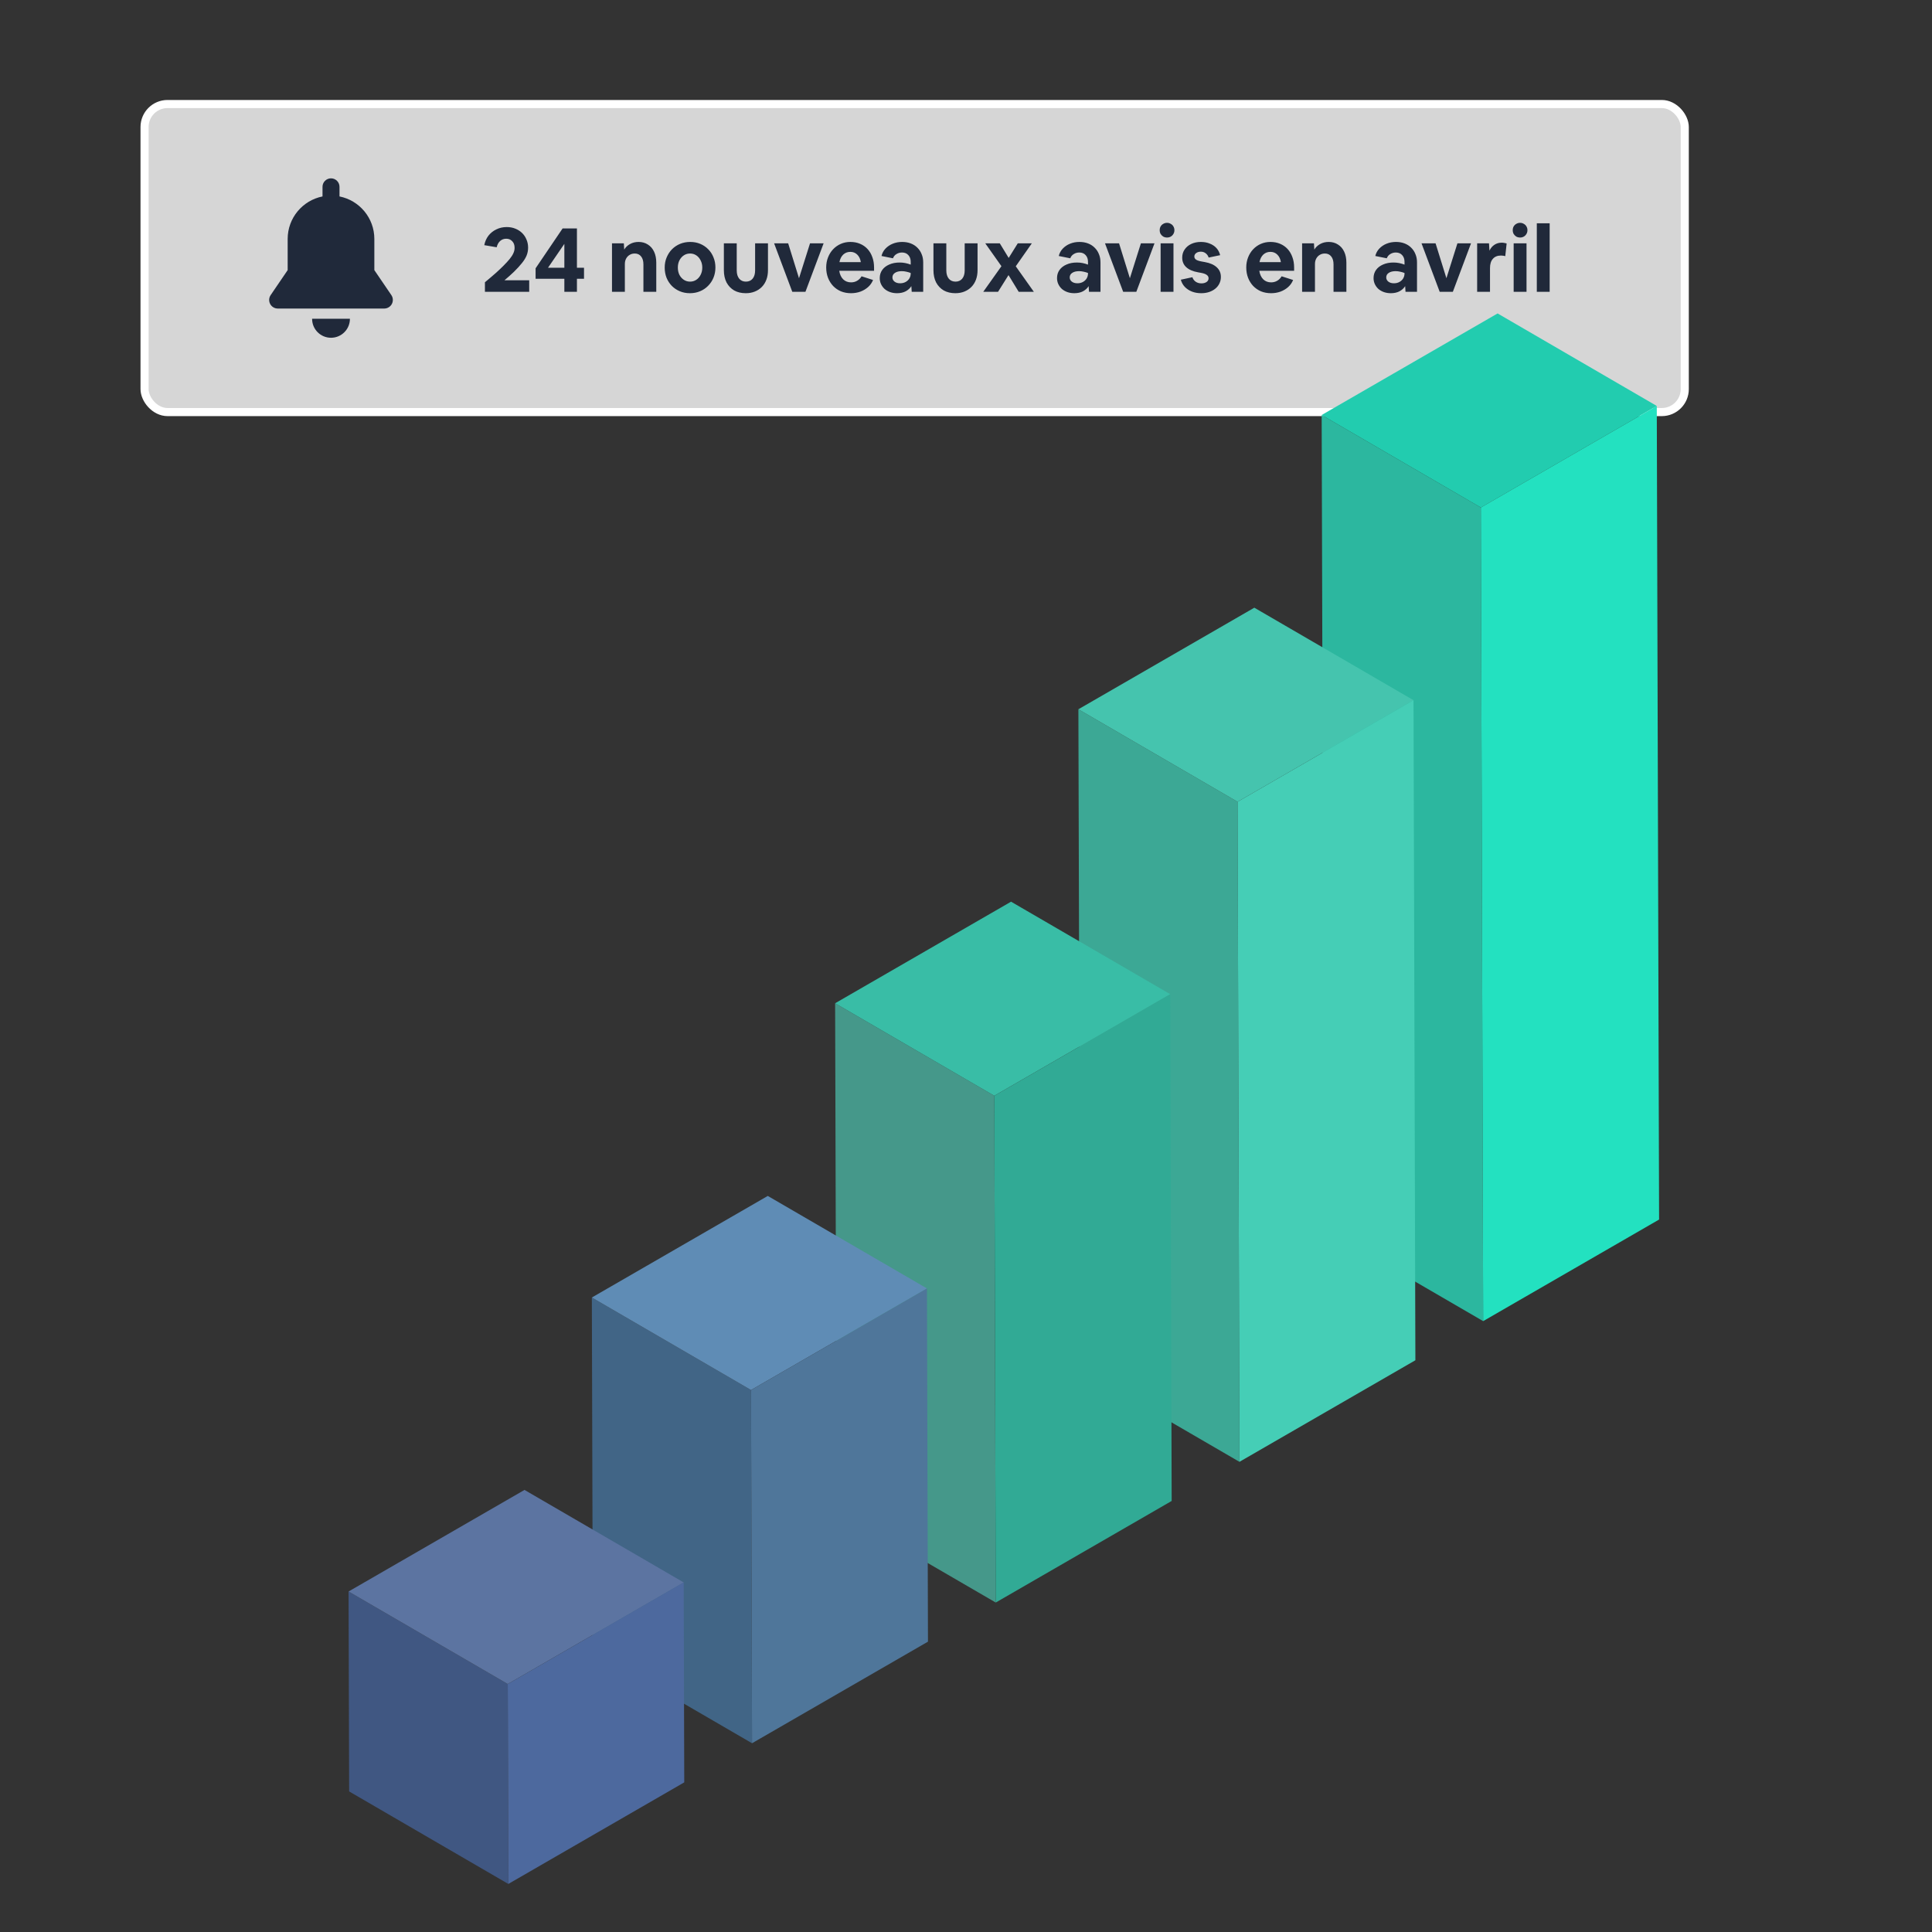 <svg width="715" height="715" viewBox="0 0 715 715" fill="none" xmlns="http://www.w3.org/2000/svg">
<rect x="0" y="0" width="715" height="715" fill="#333333" stroke="none"/>
<rect x="53.5" y="38.5" width="570" height="114" rx="8.5" fill="white" fill-opacity="0.8" stroke="white" stroke-width="3"/>
<path d="M115.506 117.958C115.506 117.974 115.505 117.989 115.505 118.005C115.505 121.868 118.637 125 122.5 125C126.364 125 129.496 121.868 129.496 118.005C129.496 117.989 129.495 117.974 129.494 117.958H115.506Z" fill="#20293A"/>
<path d="M144.835 109.214L138.539 99.966C138.539 97.135 138.539 90.217 138.539 88.428C138.539 80.646 132.997 74.16 125.645 72.698V69.145C125.645 67.408 124.237 66 122.5 66C120.763 66 119.355 67.408 119.355 69.145V72.698C112.003 74.16 106.461 80.646 106.461 88.428C106.461 91.474 106.461 98.201 106.461 99.966L100.166 109.215C99.502 110.189 99.432 111.45 99.983 112.491C100.534 113.533 101.616 114.185 102.795 114.185H142.206C143.384 114.185 144.466 113.533 145.017 112.491C145.568 111.45 145.498 110.189 144.835 109.214Z" fill="#20293A"/>
<path d="M179.462 108V104.464C180.369 103.693 181.162 103.025 181.842 102.458C182.522 101.869 183.123 101.347 183.644 100.894C184.165 100.418 184.63 99.987 185.038 99.602C185.446 99.217 185.854 98.82 186.262 98.412C187.214 97.46 187.996 96.61 188.608 95.862C189.22 95.114 189.673 94.411 189.968 93.754C190.285 93.097 190.444 92.417 190.444 91.714C190.444 90.671 190.149 89.855 189.56 89.266C188.993 88.654 188.257 88.348 187.35 88.348C186.466 88.348 185.707 88.631 185.072 89.198C184.46 89.765 184.041 90.535 183.814 91.51L179.224 90.728C179.496 89.368 180.017 88.189 180.788 87.192C181.581 86.195 182.556 85.424 183.712 84.88C184.868 84.313 186.137 84.03 187.52 84.03C188.676 84.03 189.73 84.223 190.682 84.608C191.657 84.993 192.495 85.526 193.198 86.206C193.901 86.886 194.445 87.691 194.83 88.62C195.238 89.549 195.442 90.558 195.442 91.646C195.442 92.666 195.261 93.629 194.898 94.536C194.535 95.443 193.957 96.383 193.164 97.358C192.393 98.333 191.396 99.421 190.172 100.622C189.628 101.143 189.061 101.665 188.472 102.186C187.905 102.685 187.316 103.195 186.704 103.716H195.85V108H179.462ZM208.857 108V103.172H198.215V99.296L208.211 84.54H213.515V99.092H216.133V103.172H213.515V108H208.857ZM202.805 99.092H208.857V90.252L202.805 99.092ZM226.488 108V90.048H230.874L231.01 92.36C231.531 91.499 232.245 90.819 233.152 90.32C234.081 89.799 235.135 89.538 236.314 89.538C237.629 89.538 238.773 89.855 239.748 90.49C240.745 91.102 241.516 91.986 242.06 93.142C242.604 94.298 242.876 95.658 242.876 97.222V108H238.116V97.834C238.116 96.587 237.833 95.613 237.266 94.91C236.699 94.185 235.917 93.822 234.92 93.822C234.195 93.822 233.56 93.992 233.016 94.332C232.472 94.649 232.041 95.103 231.724 95.692C231.407 96.281 231.248 96.95 231.248 97.698V108H226.488ZM255.311 108.51C253.974 108.51 252.739 108.272 251.605 107.796C250.472 107.32 249.486 106.663 248.647 105.824C247.809 104.963 247.151 103.954 246.675 102.798C246.222 101.642 245.995 100.384 245.995 99.024C245.995 97.664 246.233 96.417 246.709 95.284C247.185 94.128 247.843 93.119 248.681 92.258C249.543 91.397 250.54 90.728 251.673 90.252C252.829 89.776 254.087 89.538 255.447 89.538C256.785 89.538 258.02 89.776 259.153 90.252C260.287 90.728 261.273 91.397 262.111 92.258C262.95 93.097 263.596 94.094 264.049 95.25C264.525 96.383 264.763 97.63 264.763 98.99C264.763 100.35 264.525 101.608 264.049 102.764C263.573 103.92 262.905 104.929 262.043 105.79C261.205 106.651 260.207 107.32 259.051 107.796C257.918 108.272 256.671 108.51 255.311 108.51ZM255.379 104.226C256.241 104.226 257.011 103.999 257.691 103.546C258.371 103.093 258.904 102.481 259.289 101.71C259.697 100.917 259.901 100.021 259.901 99.024C259.901 98.027 259.697 97.143 259.289 96.372C258.904 95.579 258.371 94.955 257.691 94.502C257.011 94.049 256.241 93.822 255.379 93.822C254.518 93.822 253.747 94.049 253.067 94.502C252.387 94.955 251.843 95.579 251.435 96.372C251.05 97.143 250.857 98.027 250.857 99.024C250.857 100.021 251.05 100.917 251.435 101.71C251.843 102.481 252.387 103.093 253.067 103.546C253.747 103.999 254.518 104.226 255.379 104.226ZM275.984 108.51C274.352 108.51 272.924 108.17 271.7 107.49C270.499 106.787 269.558 105.801 268.878 104.532C268.221 103.24 267.892 101.721 267.892 99.976V90.048H272.652V100.078C272.652 101.37 272.958 102.39 273.57 103.138C274.182 103.863 275.01 104.226 276.052 104.226C277.095 104.226 277.922 103.863 278.534 103.138C279.146 102.39 279.452 101.37 279.452 100.078V90.048H284.212V99.976C284.212 101.268 284.02 102.435 283.634 103.478C283.249 104.521 282.694 105.416 281.968 106.164C281.243 106.912 280.37 107.49 279.35 107.898C278.353 108.306 277.231 108.51 275.984 108.51ZM293.215 108L286.483 90.048H291.685L295.697 102.968L299.777 90.048H304.809L298.077 108H293.215ZM314.941 108.51C313.604 108.51 312.368 108.283 311.235 107.83C310.124 107.354 309.161 106.697 308.345 105.858C307.529 104.997 306.894 103.988 306.441 102.832C305.988 101.653 305.761 100.373 305.761 98.99C305.761 97.653 305.988 96.406 306.441 95.25C306.894 94.094 307.518 93.097 308.311 92.258C309.127 91.397 310.079 90.728 311.167 90.252C312.255 89.776 313.434 89.538 314.703 89.538C316.018 89.538 317.208 89.765 318.273 90.218C319.361 90.671 320.29 91.317 321.061 92.156C321.832 92.995 322.421 93.992 322.829 95.148C323.26 96.304 323.475 97.596 323.475 99.024V100.214H310.589C310.793 101.551 311.28 102.605 312.051 103.376C312.822 104.124 313.796 104.498 314.975 104.498C315.791 104.498 316.528 104.305 317.185 103.92C317.865 103.535 318.42 102.979 318.851 102.254L323.101 103.614C322.693 104.634 322.081 105.507 321.265 106.232C320.449 106.957 319.497 107.524 318.409 107.932C317.321 108.317 316.165 108.51 314.941 108.51ZM314.703 93.21C313.66 93.21 312.776 93.55 312.051 94.23C311.348 94.91 310.884 95.839 310.657 97.018H318.579C318.398 95.839 317.956 94.91 317.253 94.23C316.573 93.55 315.723 93.21 314.703 93.21ZM331.971 108.51C331.042 108.51 330.192 108.374 329.421 108.102C328.651 107.83 327.971 107.445 327.381 106.946C326.815 106.425 326.373 105.824 326.055 105.144C325.738 104.464 325.579 103.716 325.579 102.9C325.579 101.767 325.885 100.769 326.497 99.908C327.109 99.047 327.971 98.378 329.081 97.902C330.192 97.403 331.484 97.154 332.957 97.154C333.705 97.154 334.408 97.222 335.065 97.358C335.745 97.494 336.403 97.687 337.037 97.936V96.882C337.037 95.862 336.743 95.035 336.153 94.4C335.587 93.765 334.805 93.448 333.807 93.448C333.059 93.448 332.379 93.641 331.767 94.026C331.155 94.389 330.725 94.91 330.475 95.59L326.225 94.74C326.475 93.697 326.962 92.791 327.687 92.02C328.435 91.227 329.342 90.615 330.407 90.184C331.473 89.753 332.629 89.538 333.875 89.538C335.031 89.538 336.085 89.719 337.037 90.082C337.989 90.445 338.805 90.966 339.485 91.646C340.188 92.326 340.721 93.131 341.083 94.06C341.469 94.967 341.661 95.987 341.661 97.12V108H337.411L337.275 105.892C336.799 106.663 336.108 107.297 335.201 107.796C334.295 108.272 333.218 108.51 331.971 108.51ZM330.271 102.662C330.271 103.297 330.532 103.818 331.053 104.226C331.575 104.634 332.266 104.838 333.127 104.838C333.875 104.838 334.544 104.679 335.133 104.362C335.723 104.045 336.187 103.614 336.527 103.07C336.867 102.503 337.037 101.88 337.037 101.2V101.03C336.539 100.826 336.006 100.667 335.439 100.554C334.873 100.418 334.306 100.35 333.739 100.35C332.674 100.35 331.824 100.565 331.189 100.996C330.577 101.404 330.271 101.959 330.271 102.662ZM353.547 108.51C351.915 108.51 350.487 108.17 349.263 107.49C348.061 106.787 347.121 105.801 346.441 104.532C345.783 103.24 345.455 101.721 345.455 99.976V90.048H350.215V100.078C350.215 101.37 350.521 102.39 351.133 103.138C351.745 103.863 352.572 104.226 353.615 104.226C354.657 104.226 355.485 103.863 356.097 103.138C356.709 102.39 357.015 101.37 357.015 100.078V90.048H361.775V99.976C361.775 101.268 361.582 102.435 361.197 103.478C360.811 104.521 360.256 105.416 359.531 106.164C358.805 106.912 357.933 107.49 356.913 107.898C355.915 108.306 354.793 108.51 353.547 108.51ZM363.881 108L370.613 98.514L364.629 90.048H370.001L373.299 95.454L376.665 90.048H381.867L375.917 98.548L382.615 108H377.005L373.231 101.812L369.355 108H363.881ZM397.581 108.51C396.651 108.51 395.801 108.374 395.031 108.102C394.26 107.83 393.58 107.445 392.991 106.946C392.424 106.425 391.982 105.824 391.665 105.144C391.347 104.464 391.189 103.716 391.189 102.9C391.189 101.767 391.495 100.769 392.107 99.908C392.719 99.047 393.58 98.378 394.691 97.902C395.801 97.403 397.093 97.154 398.567 97.154C399.315 97.154 400.017 97.222 400.675 97.358C401.355 97.494 402.012 97.687 402.647 97.936V96.882C402.647 95.862 402.352 95.035 401.763 94.4C401.196 93.765 400.414 93.448 399.417 93.448C398.669 93.448 397.989 93.641 397.377 94.026C396.765 94.389 396.334 94.91 396.085 95.59L391.835 94.74C392.084 93.697 392.571 92.791 393.297 92.02C394.045 91.227 394.951 90.615 396.017 90.184C397.082 89.753 398.238 89.538 399.485 89.538C400.641 89.538 401.695 89.719 402.647 90.082C403.599 90.445 404.415 90.966 405.095 91.646C405.797 92.326 406.33 93.131 406.693 94.06C407.078 94.967 407.271 95.987 407.271 97.12V108H403.021L402.885 105.892C402.409 106.663 401.717 107.297 400.811 107.796C399.904 108.272 398.827 108.51 397.581 108.51ZM395.881 102.662C395.881 103.297 396.141 103.818 396.663 104.226C397.184 104.634 397.875 104.838 398.737 104.838C399.485 104.838 400.153 104.679 400.743 104.362C401.332 104.045 401.797 103.614 402.137 103.07C402.477 102.503 402.647 101.88 402.647 101.2V101.03C402.148 100.826 401.615 100.667 401.049 100.554C400.482 100.418 399.915 100.35 399.349 100.35C398.283 100.35 397.433 100.565 396.799 100.996C396.187 101.404 395.881 101.959 395.881 102.662ZM415.669 108L408.937 90.048H414.139L418.151 102.968L422.231 90.048H427.263L420.531 108H415.669ZM434.625 85.186C434.625 85.707 434.5 86.172 434.251 86.58C434.024 86.988 433.696 87.317 433.265 87.566C432.857 87.793 432.404 87.906 431.905 87.906C431.406 87.906 430.942 87.793 430.511 87.566C430.103 87.317 429.774 86.988 429.525 86.58C429.298 86.172 429.185 85.707 429.185 85.186C429.185 84.665 429.298 84.2 429.525 83.792C429.774 83.384 430.103 83.067 430.511 82.84C430.942 82.591 431.406 82.466 431.905 82.466C432.404 82.466 432.857 82.591 433.265 82.84C433.696 83.067 434.024 83.384 434.251 83.792C434.5 84.2 434.625 84.665 434.625 85.186ZM429.525 108V90.048H434.285V108H429.525ZM444.552 108.51C443.282 108.51 442.126 108.306 441.084 107.898C440.064 107.49 439.191 106.912 438.466 106.164C437.763 105.416 437.276 104.532 437.004 103.512L441.288 102.594C441.514 103.297 441.922 103.852 442.512 104.26C443.101 104.668 443.804 104.872 444.62 104.872C445.39 104.872 446.025 104.702 446.524 104.362C447.022 104.022 447.272 103.557 447.272 102.968C447.272 102.469 447.045 102.061 446.592 101.744C446.161 101.404 445.436 101.143 444.416 100.962L443.464 100.792C441.514 100.452 440.03 99.817 439.01 98.888C438.012 97.959 437.514 96.78 437.514 95.352C437.514 94.219 437.808 93.221 438.398 92.36C438.987 91.476 439.803 90.785 440.846 90.286C441.888 89.787 443.09 89.538 444.45 89.538C445.651 89.538 446.739 89.742 447.714 90.15C448.711 90.535 449.538 91.091 450.196 91.816C450.853 92.541 451.306 93.414 451.556 94.434L447.306 95.318C447.079 94.638 446.705 94.105 446.183 93.72C445.685 93.335 445.096 93.142 444.416 93.142C443.713 93.142 443.135 93.312 442.682 93.652C442.228 93.992 442.002 94.423 442.002 94.944C442.002 95.397 442.217 95.783 442.648 96.1C443.101 96.395 443.86 96.633 444.925 96.814L445.878 96.984C447.804 97.324 449.278 97.97 450.298 98.922C451.318 99.851 451.828 101.041 451.828 102.492C451.828 103.376 451.646 104.181 451.284 104.906C450.944 105.631 450.445 106.266 449.788 106.81C449.13 107.354 448.36 107.773 447.476 108.068C446.592 108.363 445.617 108.51 444.552 108.51ZM470.398 108.51C469.061 108.51 467.825 108.283 466.692 107.83C465.581 107.354 464.618 106.697 463.802 105.858C462.986 104.997 462.351 103.988 461.898 102.832C461.445 101.653 461.218 100.373 461.218 98.99C461.218 97.653 461.445 96.406 461.898 95.25C462.351 94.094 462.975 93.097 463.768 92.258C464.584 91.397 465.536 90.728 466.624 90.252C467.712 89.776 468.891 89.538 470.16 89.538C471.475 89.538 472.665 89.765 473.73 90.218C474.818 90.671 475.747 91.317 476.518 92.156C477.289 92.995 477.878 93.992 478.286 95.148C478.717 96.304 478.932 97.596 478.932 99.024V100.214H466.046C466.25 101.551 466.737 102.605 467.508 103.376C468.279 104.124 469.253 104.498 470.432 104.498C471.248 104.498 471.985 104.305 472.642 103.92C473.322 103.535 473.877 102.979 474.308 102.254L478.558 103.614C478.15 104.634 477.538 105.507 476.722 106.232C475.906 106.957 474.954 107.524 473.866 107.932C472.778 108.317 471.622 108.51 470.398 108.51ZM470.16 93.21C469.117 93.21 468.233 93.55 467.508 94.23C466.805 94.91 466.341 95.839 466.114 97.018H474.036C473.855 95.839 473.413 94.91 472.71 94.23C472.03 93.55 471.18 93.21 470.16 93.21ZM481.886 108V90.048H486.272L486.408 92.36C486.93 91.499 487.644 90.819 488.55 90.32C489.48 89.799 490.534 89.538 491.712 89.538C493.027 89.538 494.172 89.855 495.146 90.49C496.144 91.102 496.914 91.986 497.458 93.142C498.002 94.298 498.274 95.658 498.274 97.222V108H493.514V97.834C493.514 96.587 493.231 95.613 492.664 94.91C492.098 94.185 491.316 93.822 490.318 93.822C489.593 93.822 488.958 93.992 488.414 94.332C487.87 94.649 487.44 95.103 487.122 95.692C486.805 96.281 486.646 96.95 486.646 97.698V108H481.886ZM514.721 108.51C513.792 108.51 512.942 108.374 512.171 108.102C511.401 107.83 510.721 107.445 510.131 106.946C509.565 106.425 509.123 105.824 508.805 105.144C508.488 104.464 508.329 103.716 508.329 102.9C508.329 101.767 508.635 100.769 509.247 99.908C509.859 99.047 510.721 98.378 511.831 97.902C512.942 97.403 514.234 97.154 515.707 97.154C516.455 97.154 517.158 97.222 517.815 97.358C518.495 97.494 519.153 97.687 519.787 97.936V96.882C519.787 95.862 519.493 95.035 518.903 94.4C518.337 93.765 517.555 93.448 516.557 93.448C515.809 93.448 515.129 93.641 514.517 94.026C513.905 94.389 513.475 94.91 513.225 95.59L508.975 94.74C509.225 93.697 509.712 92.791 510.437 92.02C511.185 91.227 512.092 90.615 513.157 90.184C514.223 89.753 515.379 89.538 516.625 89.538C517.781 89.538 518.835 89.719 519.787 90.082C520.739 90.445 521.555 90.966 522.235 91.646C522.938 92.326 523.471 93.131 523.833 94.06C524.219 94.967 524.411 95.987 524.411 97.12V108H520.161L520.025 105.892C519.549 106.663 518.858 107.297 517.951 107.796C517.045 108.272 515.968 108.51 514.721 108.51ZM513.021 102.662C513.021 103.297 513.282 103.818 513.803 104.226C514.325 104.634 515.016 104.838 515.877 104.838C516.625 104.838 517.294 104.679 517.883 104.362C518.473 104.045 518.937 103.614 519.277 103.07C519.617 102.503 519.787 101.88 519.787 101.2V101.03C519.289 100.826 518.756 100.667 518.189 100.554C517.623 100.418 517.056 100.35 516.489 100.35C515.424 100.35 514.574 100.565 513.939 100.996C513.327 101.404 513.021 101.959 513.021 102.662ZM532.809 108L526.077 90.048H531.279L535.291 102.968L539.371 90.048H544.403L537.671 108H532.809ZM546.666 108V90.048H551.052L551.222 92.768C551.675 91.816 552.287 91.091 553.058 90.592C553.828 90.071 554.735 89.81 555.778 89.81C556.095 89.81 556.412 89.844 556.73 89.912C557.047 89.957 557.33 90.025 557.58 90.116L557.07 94.808C556.82 94.717 556.56 94.661 556.288 94.638C556.038 94.593 555.778 94.57 555.506 94.57C554.191 94.57 553.182 94.978 552.48 95.794C551.777 96.587 551.426 97.721 551.426 99.194V108H546.666ZM565.279 85.186C565.279 85.707 565.155 86.172 564.905 86.58C564.679 86.988 564.35 87.317 563.919 87.566C563.511 87.793 563.058 87.906 562.559 87.906C562.061 87.906 561.596 87.793 561.165 87.566C560.757 87.317 560.429 86.988 560.179 86.58C559.953 86.172 559.839 85.707 559.839 85.186C559.839 84.665 559.953 84.2 560.179 83.792C560.429 83.384 560.757 83.067 561.165 82.84C561.596 82.591 562.061 82.466 562.559 82.466C563.058 82.466 563.511 82.591 563.919 82.84C564.35 83.067 564.679 83.384 564.905 83.792C565.155 84.2 565.279 84.665 565.279 85.186ZM560.179 108V90.048H564.939V108H560.179ZM568.746 108V82.636H573.506V108H568.746Z" fill="#20293A"/>
<path d="M548.892 488.925L489.979 454.689L489.126 153.59L548.038 187.826L548.892 488.925Z" fill="#2CB79F"/>
<path d="M548.038 187.826L489.126 153.59L554.234 116L613.147 150.236L548.038 187.826Z" fill="#22CCAF"/>
<path d="M613.147 150.236L614 451.334L548.892 488.925L548.038 187.826L613.147 150.236Z" fill="#23E1C0"/>
<path d="M458.699 540.997L399.786 506.761L399.093 262.489L458.006 296.725L458.699 540.997Z" fill="#3CA895"/>
<path d="M458.006 296.725L399.093 262.489L464.203 224.898L523.116 259.134L458.006 296.725Z" fill="#45C4AE"/>
<path d="M523.117 259.134L523.809 503.406L458.699 540.997L458.007 296.725L523.117 259.134Z" fill="#45CEB6"/>
<path d="M368.507 593.07L309.595 558.834L309.063 371.288L367.976 405.524L368.507 593.07Z" fill="#45988A"/>
<path d="M367.976 405.524L309.063 371.288L374.173 333.697L433.084 367.932L367.976 405.524Z" fill="#39BDA6"/>
<path d="M433.084 367.932L433.616 555.478L368.507 593.07L367.976 405.524L433.084 367.932Z" fill="#31AA95"/>
<path d="M278.315 645.142L219.402 610.905L219.032 480.186L277.944 514.422L278.315 645.142Z" fill="#416586"/>
<path d="M277.944 514.422L219.032 480.186L284.14 442.594L343.054 476.832L277.944 514.422Z" fill="#5F8CB5"/>
<path d="M343.053 476.832L343.424 607.551L278.315 645.141L277.944 514.422L343.053 476.832Z" fill="#4F769A"/>
<path d="M188.123 697.215L129.21 662.978L129 588.985L187.913 623.221L188.123 697.215Z" fill="#405782"/>
<path d="M187.913 623.221L129 588.985L194.11 551.395L253.021 585.63L187.913 623.221Z" fill="#5C74A1"/>
<path d="M253.021 585.631L253.231 659.624L188.123 697.215L187.913 623.221L253.021 585.631Z" fill="#4D699E"/>
</svg>
